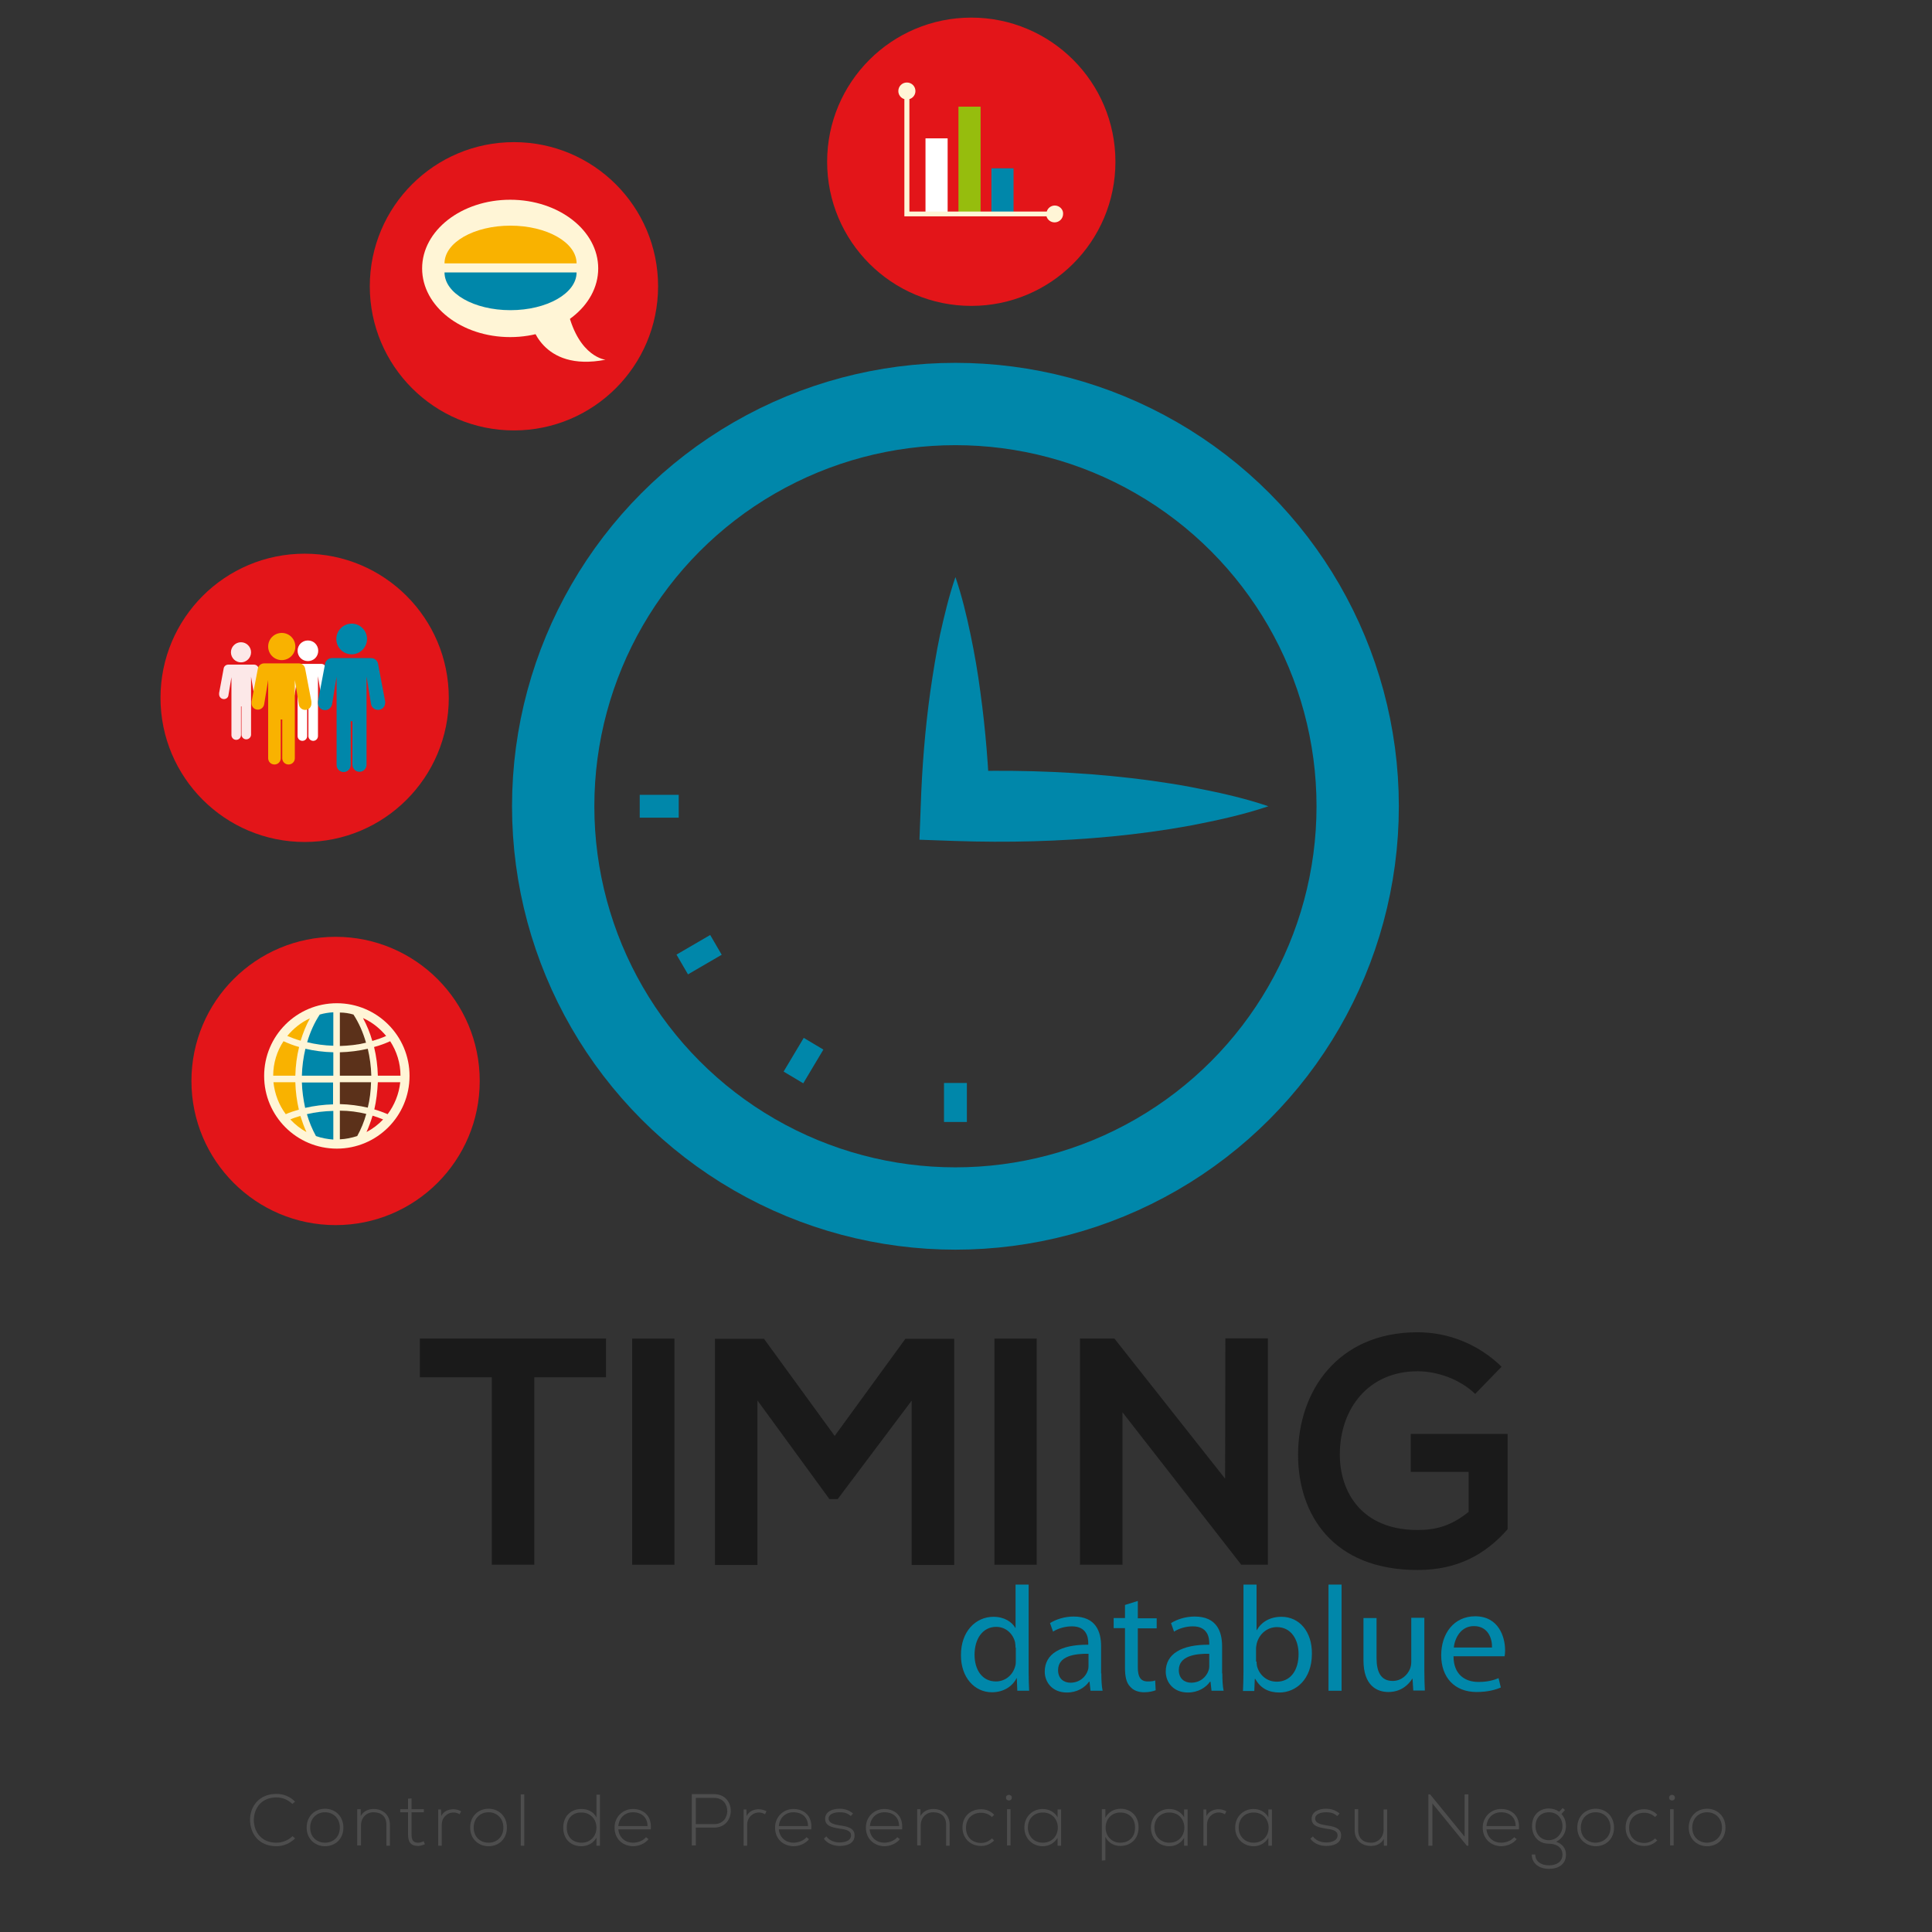 <?xml version="1.0" encoding="utf-8"?>
<!-- Generator: Adobe Illustrator 21.0.2, SVG Export Plug-In . SVG Version: 6.00 Build 0)  -->
<svg version="1.1" id="Capa_1" xmlns="http://www.w3.org/2000/svg" xmlns:xlink="http://www.w3.org/1999/xlink" x="0px" y="0px"
	 viewBox="0 0 768 768" style="enable-background:new 0 0 768 768;" xml:space="preserve">
<rect x="0" y="0" width="768" height="768" fill="#333333" stroke="none"/>
<style type="text/css">
	.st0{fill:#4D4D4D;}
	.st1{fill:none;stroke:#0087AA;stroke-width:9.09;stroke-miterlimit:10;}
	.st2{fill:#0087AA;}
	.st3{fill:#1A1A1A;}
	.st4{fill:none;stroke:#0087AA;stroke-width:32.722;stroke-miterlimit:10;}
	.st5{fill:#E31519;}
	.st6{fill:#FFFFFF;}
	.st7{opacity:0.9;}
	.st8{fill:#F9B200;}
	.st9{fill:#FFF5D6;}
	.st10{fill:#5B311A;}
	.st11{fill:#96BD0D;}
</style>
<g>
	<path class="st0" d="M117.3,730.8c-2,2-4.7,3.1-7.4,3.1c-6.9,0-10.4-4.8-10.5-10.3c-0.1-5.4,3.5-10.5,10.5-10.5
		c2.7,0,5.4,1,7.4,3.1l-1.1,0.9c-1.7-1.7-4-2.6-6.3-2.6c-5.9,0-9,4.2-9,9.1c0.1,4.8,3.1,8.9,9,8.9c2.3,0,4.6-0.9,6.4-2.6
		L117.3,730.8z"/>
	<path class="st0" d="M121.9,726.5c0-4.6,3.3-7.5,7.3-7.5c4,0,7.3,2.9,7.3,7.5s-3.3,7.4-7.3,7.4S121.9,731,121.9,726.5z
		 M135.1,726.5c0-3.7-2.6-6.1-5.9-6.1s-5.9,2.4-5.9,6.1s2.6,6,5.9,6S135.1,730.2,135.1,726.5z"/>
	<path class="st0" d="M143.4,719.3v2.6c1.1-2,3.1-2.8,5.1-2.8c3.8,0,6.5,2.4,6.5,6.3v8.3h-1.4v-8.3c0-3.3-2-5-5.1-5
		c-3,0-5,2.3-5,5.2v8H142v-14.4h1.4V719.3z"/>
	<path class="st0" d="M163.6,714.9v4.3h4.9v1.2h-4.9v8.8c0,1.9,0.4,3.3,2.6,3.3c0.7,0,1.5-0.2,2.2-0.6l0.5,1.2
		c-0.9,0.4-1.8,0.7-2.7,0.7c-3.1,0-4-1.8-4-4.6v-8.8h-3.1v-1.2h3.1V715L163.6,714.9z"/>
	<path class="st0" d="M175.3,719.3l0.1,2.6c0.9-1.9,2.9-2.7,4.8-2.7c1.1,0,2.1,0.3,3.1,0.8l-0.6,1.2c-0.8-0.5-1.6-0.7-2.4-0.7
		c-2.7,0-4.7,2.2-4.7,4.8v8.4h-1.4v-14.4L175.3,719.3L175.3,719.3z"/>
	<path class="st0" d="M186.9,726.5c0-4.6,3.3-7.5,7.3-7.5s7.3,2.9,7.3,7.5s-3.3,7.4-7.3,7.4S186.9,731,186.9,726.5z M200.1,726.5
		c0-3.7-2.6-6.1-5.9-6.1s-5.9,2.4-5.9,6.1s2.6,6,5.9,6S200.1,730.2,200.1,726.5z"/>
	<path class="st0" d="M208.4,713.3v20.4H207v-20.4H208.4z"/>
	<path class="st0" d="M238.5,713.3v20.4h-1.4v-3.2c-1.2,2.2-3.5,3.4-6,3.4c-4,0-7.2-2.6-7.2-7.4c0-4.7,3.2-7.4,7.2-7.4
		c2.5,0,4.8,1,6,3.4v-9.1h1.4V713.3z M225.3,726.5c0,4,2.6,6,5.9,6c3.4,0,5.9-2.5,5.9-6s-2.6-6-5.9-6
		C228,720.4,225.3,722.4,225.3,726.5z"/>
	<path class="st0" d="M244.3,726.5c0-4.3,3.3-7.4,7.3-7.4s7.6,2.5,7.1,8.1h-12.9c0.3,3.4,2.9,5.3,5.8,5.3c1.9,0,4.1-0.8,5.2-2.2
		l1,0.8c-1.4,1.8-3.9,2.8-6.2,2.8C247.5,733.8,244.3,731,244.3,726.5z M257.4,725.9c0-3.5-2.4-5.5-5.8-5.5c-3,0-5.5,2-5.8,5.5H257.4
		z"/>
	<path class="st0" d="M276.6,726.6v7H275v-20.4c3,0,6,0,8.9,0c8.8,0,8.8,13.3,0,13.3h-7.3V726.6z M276.6,714.7v10.4h7.4
		c6.8,0,6.8-10.4,0-10.4H276.6z"/>
	<path class="st0" d="M296.7,719.3l0.1,2.6c0.9-1.9,2.9-2.7,4.8-2.7c1.1,0,2.1,0.3,3.1,0.8l-0.6,1.2c-0.8-0.5-1.6-0.7-2.4-0.7
		c-2.7,0-4.7,2.2-4.7,4.8v8.4h-1.4v-14.4L296.7,719.3L296.7,719.3z"/>
	<path class="st0" d="M308.1,726.5c0-4.3,3.3-7.4,7.3-7.4s7.6,2.5,7.1,8.1h-12.9c0.3,3.4,2.9,5.3,5.8,5.3c1.9,0,4.1-0.8,5.2-2.2
		l1,0.8c-1.4,1.8-3.9,2.8-6.2,2.8C311.3,733.8,308.1,731,308.1,726.5z M321.2,725.9c0-3.5-2.4-5.5-5.8-5.5c-3,0-5.5,2-5.8,5.5H321.2
		z"/>
	<path class="st0" d="M338.2,721.9c-1.5-1.3-2.9-1.5-4.5-1.5c-2.2,0-4.4,0.8-4.3,2.6c0.1,1.9,2.6,2.3,4.4,2.6
		c2.6,0.4,6.1,0.9,5.9,4.2c-0.1,3.2-3.4,4-5.9,4s-5-1-6.3-2.9l1-0.9c1.2,1.7,3.3,2.4,5.3,2.4c1.7,0,4.4-0.5,4.5-2.7
		c0.1-2.1-2.3-2.5-4.7-2.8c-2.8-0.5-5.6-1-5.6-3.9c0-2.8,2.8-4,5.7-4c2.1,0,3.9,0.6,5.4,1.9L338.2,721.9z"/>
	<path class="st0" d="M344.2,726.5c0-4.3,3.3-7.4,7.3-7.4s7.6,2.5,7.1,8.1h-12.9c0.3,3.4,2.9,5.3,5.8,5.3c1.9,0,4.1-0.8,5.2-2.2
		l1,0.8c-1.4,1.8-3.9,2.8-6.2,2.8C347.5,733.8,344.2,731,344.2,726.5z M357.4,725.9c0-3.5-2.4-5.5-5.8-5.5c-3,0-5.5,2-5.8,5.5H357.4
		z"/>
	<path class="st0" d="M365.9,719.3v2.6c1.1-2,3.1-2.8,5.1-2.8c3.8,0,6.5,2.4,6.5,6.3v8.3h-1.4v-8.3c0-3.3-2-5-5.1-5
		c-3,0-5,2.3-5,5.2v8h-1.4v-14.4h1.3V719.3z"/>
	<path class="st0" d="M395.2,731.6c-1.5,1.5-3.3,2.2-5.2,2.2c-4,0-7.4-2.8-7.4-7.3s3.2-7.3,7.4-7.3c1.9,0,3.8,0.7,5.2,2.2l-0.9,0.9
		c-1.2-1.2-2.8-1.7-4.3-1.7c-3.3,0-6,2.1-6,6s2.7,6,6,6c1.5,0,3.1-0.6,4.3-1.8L395.2,731.6z"/>
	<path class="st0" d="M402.2,714.6c0,1.5-2.3,1.5-2.3,0C399.9,713.1,402.2,713.1,402.2,714.6z M400.3,719.2v14.4h1.4v-14.4H400.3z"
		/>
	<path class="st0" d="M421.8,719.3c0,4.8,0,9.6,0,14.4h-1.4v-3.1c-1.4,2.2-3.5,3.3-5.9,3.3c-4,0-7.3-3-7.3-7.4s3.3-7.4,7.3-7.4
		c2.3,0,4.7,1.1,5.9,3.3v-3.1H421.8z M408.6,726.5c0,3.6,2.6,6,5.9,6c8,0,8-12,0-12C411.2,720.5,408.6,722.8,408.6,726.5z"/>
	<path class="st0" d="M438,739.6v-20.4h1.4v3.4c1.1-2.2,3.4-3.6,6.2-3.6c3.9,0.1,7,2.8,7,7.4c0,4.8-3.3,7.4-7.3,7.4
		c-2.4,0-4.7-1.2-5.9-3.6v9.3L438,739.6L438,739.6z M451.2,726.5c0-4-2.6-6-5.9-6s-5.8,2.5-5.8,6s2.5,6,5.8,6
		S451.2,730.5,451.2,726.5z"/>
	<path class="st0" d="M472.1,719.3c0,4.8,0,9.6,0,14.4h-1.4v-3.1c-1.4,2.2-3.5,3.3-5.9,3.3c-4,0-7.3-3-7.3-7.4s3.3-7.4,7.3-7.4
		c2.3,0,4.7,1.1,5.9,3.3v-3.1H472.1z M458.9,726.5c0,3.6,2.6,6,5.9,6c8,0,8-12,0-12C461.5,720.5,458.9,722.8,458.9,726.5z"/>
	<path class="st0" d="M479.5,719.3l0.1,2.6c0.9-1.9,2.9-2.7,4.8-2.7c1.1,0,2.1,0.3,3.1,0.8l-0.6,1.2c-0.8-0.5-1.6-0.7-2.4-0.7
		c-2.7,0-4.7,2.2-4.7,4.8v8.4h-1.4v-14.4L479.5,719.3L479.5,719.3z"/>
	<path class="st0" d="M505.6,719.3c0,4.8,0,9.6,0,14.4h-1.4v-3.1c-1.4,2.2-3.5,3.3-5.9,3.3c-4,0-7.3-3-7.3-7.4s3.3-7.4,7.3-7.4
		c2.3,0,4.7,1.1,5.9,3.3v-3.1H505.6z M492.4,726.5c0,3.6,2.6,6,5.9,6c8,0,8-12,0-12C495,720.5,492.4,722.8,492.4,726.5z"/>
	<path class="st0" d="M531.6,721.9c-1.5-1.3-2.9-1.5-4.5-1.5c-2.2,0-4.4,0.8-4.3,2.6c0.1,1.9,2.6,2.3,4.4,2.6
		c2.6,0.4,6.1,0.9,5.9,4.2c-0.1,3.2-3.4,4-5.9,4s-5-1-6.3-2.9l1-0.9c1.2,1.7,3.3,2.4,5.3,2.4c1.7,0,4.4-0.5,4.5-2.7
		c0.1-2.1-2.3-2.5-4.7-2.8c-2.8-0.5-5.6-1-5.6-3.9c0-2.8,2.8-4,5.7-4c2.1,0,3.9,0.6,5.4,1.9L531.6,721.9z"/>
	<path class="st0" d="M550.1,733.6V731c-1.1,2-3.1,2.8-5.1,2.8c-3.8,0-6.5-2.4-6.5-6.3v-8.3h1.4v8.3c0,3.3,2,5,5.1,5
		c3,0,5-2.3,5-5.2v-8h1.4v14.4h-1.3V733.6z"/>
	<path class="st0" d="M568.5,713.3l13.7,16.8v-16.8h1.5v20.4h-0.6l-13.7-16.8v16.8h-1.6v-20.4H568.5z"/>
	<path class="st0" d="M589.4,726.5c0-4.3,3.3-7.4,7.3-7.4s7.6,2.5,7.1,8.1h-12.9c0.3,3.4,2.9,5.3,5.8,5.3c1.9,0,4.1-0.8,5.2-2.2
		l1,0.8c-1.4,1.8-3.9,2.8-6.2,2.8C592.7,733.8,589.4,731,589.4,726.5z M602.5,725.9c0-3.5-2.4-5.5-5.8-5.5c-3,0-5.5,2-5.8,5.5H602.5
		z"/>
	<path class="st0" d="M621.2,718.7l0.9,0.8l-1.4,1.6c1,1.1,1.8,2.6,1.8,4.9c0,2.5-1.5,5-3.9,6.1c2.5,0.9,3.9,2.7,3.9,5.1
		c0,3.9-3,5.7-6.8,5.7s-6.8-2.1-6.8-5.7h1.4c0,2.9,2.5,4.3,5.4,4.3s5.4-1.3,5.4-4.3c0-3.1-2.8-4.3-5.4-4.3c-4.2,0-6.7-3.1-6.7-7
		c0-4.5,3-7,6.7-7c1.5,0,3,0.5,4.1,1.3L621.2,718.7z M610.4,726c0,3,2,5.5,5.3,5.5c3,0,5.4-2.6,5.4-5.5c0-3.6-2.4-5.6-5.4-5.6
		C612.8,720.4,610.4,722.3,610.4,726z"/>
	<path class="st0" d="M627,726.5c0-4.6,3.3-7.5,7.3-7.5s7.3,2.9,7.3,7.5s-3.3,7.4-7.3,7.4C630.3,733.8,627,731,627,726.5z
		 M640.2,726.5c0-3.7-2.6-6.1-5.9-6.1c-3.3,0-5.9,2.4-5.9,6.1s2.6,6,5.9,6C637.5,732.4,640.2,730.2,640.2,726.5z"/>
	<path class="st0" d="M658.8,731.6c-1.5,1.5-3.3,2.2-5.2,2.2c-4,0-7.4-2.8-7.4-7.3s3.2-7.3,7.4-7.3c1.9,0,3.8,0.7,5.2,2.2l-0.9,0.9
		c-1.2-1.2-2.8-1.7-4.3-1.7c-3.3,0-6,2.1-6,6s2.7,6,6,6c1.5,0,3.1-0.6,4.3-1.8L658.8,731.6z"/>
	<path class="st0" d="M665.8,714.6c0,1.5-2.3,1.5-2.3,0S665.8,713.1,665.8,714.6z M663.9,719.2v14.4h1.4v-14.4H663.9z"/>
	<path class="st0" d="M671.3,726.5c0-4.6,3.3-7.5,7.3-7.5s7.3,2.9,7.3,7.5s-3.3,7.4-7.3,7.4S671.3,731,671.3,726.5z M684.5,726.5
		c0-3.7-2.6-6.1-5.9-6.1c-3.3,0-5.9,2.4-5.9,6.1s2.6,6,5.9,6C681.8,732.4,684.5,730.2,684.5,726.5z"/>
</g>
<line class="st1" x1="254.3" y1="320.5" x2="269.8" y2="320.5"/>
<line class="st1" x1="379.8" y1="446" x2="379.8" y2="430.5"/>
<line class="st1" x1="315.4" y1="428.3" x2="323.4" y2="414.9"/>
<line class="st1" x1="271.2" y1="383.4" x2="284.6" y2="375.6"/>
<g>
	<path class="st2" d="M408.9,629.9v34.8c0,2.6,0.1,5.5,0.2,7.4h-4.7l-0.2-5h-0.1c-1.6,3.2-5.1,5.6-9.8,5.6
		c-6.9,0-12.3-5.9-12.3-14.6c-0.1-9.6,5.9-15.4,12.9-15.4c4.4,0,7.4,2.1,8.7,4.4h0.1v-17.2H408.9z M403.7,655c0-0.7-0.1-1.5-0.2-2.2
		c-0.8-3.3-3.6-6.1-7.5-6.1c-5.4,0-8.6,4.8-8.6,11.1c0,5.8,2.9,10.6,8.5,10.6c3.5,0,6.7-2.3,7.7-6.2c0.2-0.7,0.2-1.4,0.2-2.3V655
		H403.7z"/>
	<path class="st2" d="M437.8,665.2c0,2.5,0.1,4.9,0.5,6.9h-4.8l-0.4-3.6h-0.2c-1.6,2.3-4.7,4.3-8.8,4.3c-5.8,0-8.8-4.1-8.8-8.3
		c0-7,6.2-10.8,17.3-10.7v-0.6c0-2.4-0.7-6.7-6.5-6.7c-2.7,0-5.5,0.8-7.5,2.1l-1.2-3.4c2.4-1.5,5.8-2.6,9.4-2.6
		c8.8,0,10.9,6,10.9,11.8v10.8H437.8z M432.8,657.4c-5.7-0.1-12.2,0.9-12.2,6.5c0,3.4,2.3,5,4.9,5c3.7,0,6.1-2.4,6.9-4.8
		c0.2-0.5,0.3-1.1,0.3-1.7v-5H432.8z"/>
	<path class="st2" d="M452.3,636.4v6.9h7.5v4h-7.5v15.5c0,3.6,1,5.6,3.9,5.6c1.4,0,2.3-0.1,3-0.4l0.2,3.9c-1,0.4-2.6,0.8-4.6,0.8
		c-2.4,0-4.4-0.8-5.6-2.3c-1.5-1.5-2-4.1-2-7.5v-15.7h-4.5v-4h4.5V638L452.3,636.4z"/>
	<path class="st2" d="M485.9,665.2c0,2.5,0.1,4.9,0.5,6.9h-4.8l-0.4-3.6H481c-1.6,2.3-4.7,4.3-8.8,4.3c-5.8,0-8.8-4.1-8.8-8.3
		c0-7,6.2-10.8,17.3-10.7v-0.6c0-2.4-0.7-6.7-6.5-6.7c-2.7,0-5.5,0.8-7.5,2.1l-1.2-3.4c2.4-1.5,5.8-2.6,9.4-2.6
		c8.8,0,10.9,6,10.9,11.8v10.8H485.9z M480.8,657.4c-5.7-0.1-12.2,0.9-12.2,6.5c0,3.4,2.3,5,4.9,5c3.7,0,6.1-2.4,6.9-4.8
		c0.2-0.5,0.3-1.1,0.3-1.7v-5H480.8z"/>
	<path class="st2" d="M494.3,629.9h5.2V648h0.1c1.8-3.2,5.2-5.3,9.8-5.3c7.1,0,12.2,5.9,12.1,14.7c0,10.3-6.5,15.4-12.9,15.4
		c-4.2,0-7.5-1.6-9.6-5.4h-0.2l-0.2,4.8h-4.5c0.1-2,0.2-4.9,0.2-7.4V629.9z M499.5,660.5c0,0.7,0.1,1.3,0.2,1.9c1,3.6,4,6.1,7.8,6.1
		c5.5,0,8.7-4.5,8.7-11c0-5.8-3-10.7-8.6-10.7c-3.6,0-6.9,2.4-8,6.4c-0.1,0.6-0.3,1.3-0.3,2.1v5.2H499.5z"/>
	<path class="st2" d="M528.1,629.9h5.2v42.2h-5.2V629.9z"/>
	<path class="st2" d="M566.2,664.2c0,3,0.1,5.6,0.2,7.8h-4.6l-0.3-4.7h-0.1c-1.4,2.3-4.4,5.3-9.5,5.3c-4.5,0-9.9-2.5-9.9-12.6v-16.8
		h5.2v15.9c0,5.5,1.7,9.1,6.4,9.1c3.5,0,5.9-2.4,6.9-4.8c0.3-0.8,0.5-1.7,0.5-2.7v-17.6h5.2L566.2,664.2L566.2,664.2z"/>
	<path class="st2" d="M577.8,658.6c0.1,7.1,4.6,10,9.9,10c3.7,0,6-0.7,8-1.5l0.9,3.7c-1.8,0.8-5,1.8-9.6,1.8
		c-8.9,0-14.1-5.9-14.1-14.6s5.1-15.5,13.5-15.5c9.4,0,11.9,8.3,11.9,13.5c0,1.1-0.1,1.9-0.2,2.4h-20.3V658.6z M593.1,654.9
		c0.1-3.3-1.4-8.5-7.2-8.5c-5.3,0-7.6,4.9-8,8.5H593.1z"/>
</g>
<g>
	<path class="st3" d="M195.4,547.5h-28.5v-15.4c25.9,0,47.9,0,74,0v15.4h-28.5V622h-16.9v-74.5H195.4z"/>
	<path class="st3" d="M251.3,622v-89.9h16.8V622H251.3z"/>
	<path class="st3" d="M362.3,556.9l-29.3,39h-3.3l-28.6-39.2v65.4h-16.9v-89.9h19.5l28.1,38.6l28.1-38.6h19.4v89.9h-16.9v-65.2
		H362.3z"/>
	<path class="st3" d="M395.3,622v-89.9h16.8V622H395.3z"/>
	<path class="st3" d="M487.1,532H504v90h-10.5v0.1l-47.3-60.7V622h-16.9v-89.9H443l44,55.7L487.1,532L487.1,532z"/>
	<path class="st3" d="M586.4,554.1c-6-5.8-15-9-22.9-9c-19.3,0-30.9,14.6-30.9,33.1c0,14.8,8.6,30,30.9,30c7.1,0,13.2-1.5,20.3-7.2
		v-15.9h-23V570h38.5v37.9c-8.9,10.1-20,16.2-35.8,16.2c-33.8,0-47.5-22.2-47.5-45.8c0-25.3,15.8-48.7,47.5-48.7
		c12.1,0,24.1,4.6,33.4,13.7L586.4,554.1z"/>
</g>
<circle class="st4" cx="379.8" cy="320.5" r="159.9"/>
<g>
	<path class="st2" d="M379.8,229.4c2.6,7.6,4.4,15.2,6,22.8c1.6,7.6,2.9,15.2,3.9,22.8c2.1,15.2,3.3,30.4,3.8,45.5l-13.8-13.8
		c20.8-0.7,41.5-0.2,62.3,1.8c10.4,1,20.8,2.4,31.1,4.3c10.4,2,20.8,4.2,31.1,7.7c-10.4,3.5-20.8,5.7-31.1,7.7
		c-10.4,1.9-20.8,3.3-31.1,4.3c-20.8,2-41.5,2.5-62.3,1.8l-14.2-0.5l0.5-13.3c0.5-15.2,1.7-30.4,3.8-45.5c1.1-7.6,2.3-15.2,3.9-22.8
		C375.4,244.6,377.2,237,379.8,229.4z"/>
</g>
<g>
	<circle class="st5" cx="121.1" cy="277.4" r="57.3"/>
	<g>
		<g>
			<g>
				<path class="st6" d="M122.4,262.8c2.3,0,4.1-1.8,4.1-4.1c0-2.3-1.8-4.1-4.1-4.1c-2.3,0-4.1,1.8-4.1,4.1S120.1,262.8,122.4,262.8
					z"/>
				<path class="st6" d="M131.5,275.7c0-0.1,0-0.2,0-0.2l-1.9-10c-0.2-0.9-0.9-1.6-1.9-1.6h-10.6c-0.9,0-1.7,0.7-1.9,1.6l-1.9,10
					c0,0.1,0,0.2,0,0.2c0,0.1,0,0.2,0,0.3c0,1.1,0.9,1.9,1.9,1.9c0.9,0,1.7-0.7,1.9-1.6l1.2-7.5v23.8c0,1.1,0.9,1.9,1.9,1.9
					c1.1,0,1.9-0.9,1.9-1.9v-11.8h0.5v11.8c0,1.1,0.9,1.9,1.9,1.9c1.1,0,1.9-0.9,1.9-1.9v-23.8l1.2,7.5c0.2,0.9,1,1.6,1.9,1.6
					c1.1,0,1.9-0.9,1.9-1.9C131.5,275.9,131.5,275.8,131.5,275.7z"/>
			</g>
			<g class="st7">
				<g>
					<path class="st6" d="M95.8,263.3c2.2,0,4-1.8,4-4s-1.8-4-4-4s-4,1.8-4,4S93.6,263.3,95.8,263.3z"/>
					<path class="st6" d="M104.6,275.7c0-0.1,0-0.1,0-0.2l-1.8-9.7c-0.1-0.9-0.9-1.6-1.8-1.6H90.7c-0.9,0-1.7,0.7-1.8,1.6l-1.8,9.7
						c0,0.1,0,0.2,0,0.2c0,0.1,0,0.2,0,0.3c0,1,0.8,1.9,1.9,1.9c0.9,0,1.7-0.6,1.8-1.5l1.2-7.2v23c0,1,0.8,1.9,1.9,1.9
						c1,0,1.9-0.8,1.9-1.9v-11.4H96V292c0,1,0.8,1.9,1.9,1.9c1,0,1.9-0.8,1.9-1.9v-23l1.2,7.2c0.2,0.9,0.9,1.5,1.8,1.5
						c1,0,1.9-0.8,1.9-1.9C104.6,275.9,104.6,275.8,104.6,275.7z"/>
				</g>
			</g>
			<g>
				<path class="st8" d="M112,262.4c3,0,5.4-2.4,5.4-5.4s-2.4-5.4-5.4-5.4s-5.4,2.4-5.4,5.4S109,262.4,112,262.4z"/>
				<path class="st8" d="M123.8,279.2c0-0.1,0-0.2,0-0.3l-2.5-13.1c-0.2-1.2-1.2-2.1-2.5-2.1H105c-1.2,0-2.3,0.9-2.5,2.1l-2.5,13.1
					c0,0.1,0,0.2,0,0.3c0,0.1,0,0.2,0,0.4c0,1.4,1.1,2.5,2.5,2.5c1.2,0,2.3-0.9,2.5-2.1l1.6-9.7v31.1c0,1.4,1.1,2.5,2.5,2.5
					s2.5-1.1,2.5-2.5V286h0.6v15.4c0,1.4,1.1,2.5,2.5,2.5s2.5-1.1,2.5-2.5v-31.1l1.6,9.8c0.2,1.2,1.3,2.1,2.5,2.1
					c1.4,0,2.5-1.1,2.5-2.5C123.8,279.4,123.8,279.3,123.8,279.2z"/>
			</g>
			<g>
				<path class="st2" d="M139.8,260.1c3.3,0,6.1-2.7,6.1-6.1c0-3.3-2.7-6.1-6.1-6.1c-3.3,0-6.1,2.7-6.1,6.1
					C133.7,257.4,136.4,260.1,139.8,260.1z"/>
				<path class="st2" d="M153.1,279.1c0-0.1,0-0.2,0-0.3l-2.8-14.8c-0.2-1.4-1.4-2.4-2.8-2.4H132c-1.4,0-2.6,1-2.8,2.4l-2.8,14.8
					c0,0.1,0,0.2,0,0.3c0,0.1,0,0.3,0,0.4c0,1.6,1.3,2.8,2.8,2.8c1.4,0,2.5-1,2.8-2.3l1.8-11v35.1c0,1.6,1.3,2.8,2.8,2.8
					c1.6,0,2.8-1.3,2.8-2.8v-17.4h0.7V304c0,1.6,1.3,2.8,2.8,2.8c1.6,0,2.8-1.3,2.8-2.8v-35.1l1.8,11c0.2,1.3,1.4,2.3,2.8,2.3
					c1.6,0,2.8-1.3,2.8-2.8C153.2,279.3,153.2,279.2,153.1,279.1z"/>
			</g>
		</g>
	</g>
</g>
<g>
	<circle class="st5" cx="133.4" cy="429.7" r="57.3"/>
	<g>
		<g>
			<circle class="st9" cx="133.9" cy="427.7" r="28.9"/>
			<path class="st5" d="M150.2,427.6h9c0-5-1.5-9.7-4.1-13.7c-2,0.9-4.1,1.7-6.4,2.3C149.6,419.9,150.1,423.7,150.2,427.6z
				 M153.5,411.8c-2.5-3-5.6-5.5-9.2-7.1c1.5,2.8,2.8,5.9,3.7,9.1C150,413.2,151.8,412.6,153.5,411.8z M145.7,450
				c2.5-1.3,4.7-3,6.6-5c-1.4-0.6-2.7-1-4.2-1.5C147.4,445.8,146.6,448,145.7,450z M148.8,441c1.8,0.5,3.6,1.2,5.3,1.9
				c2.7-3.6,4.5-8,5-12.7h-8.9C150,434,149.6,437.6,148.8,441z"/>
			<path class="st8" d="M123.2,404.8c-3.5,1.6-6.5,4-9,7c1.7,0.7,3.5,1.4,5.3,1.9C120.5,410.5,121.7,407.5,123.2,404.8z
				 M117.4,430.2h-8.7c0.5,4.7,2.2,9.1,4.9,12.7c1.6-0.7,3.4-1.3,5.2-1.8C118,437.6,117.5,434,117.4,430.2z M118.9,416.2
				c-2.2-0.6-4.2-1.4-6.2-2.3c-2.6,3.9-4.1,8.7-4.1,13.7h8.8C117.5,423.6,118,419.8,118.9,416.2z M115.4,445c1.9,2,4,3.7,6.4,5
				c-0.9-2-1.7-4.2-2.4-6.4C118.1,444,116.7,444.4,115.4,445z"/>
			<path class="st10" d="M135.1,438.9c3.9,0.1,7.6,0.6,11.1,1.4c0.8-3.2,1.2-6.6,1.3-10.1h-12.4L135.1,438.9L135.1,438.9z
				 M146.2,416.9c-3.5,0.8-7.2,1.3-11.1,1.4v9.3h12.5C147.5,423.9,147,420.3,146.2,416.9z M140.5,403.3c-1.7-0.5-3.5-0.8-5.4-0.8
				v13.3c3.6-0.1,7.1-0.5,10.4-1.3C144.3,410.3,142.6,406.5,140.5,403.3z M135.1,452.9c2.4-0.1,4.7-0.6,6.9-1.3
				c1.5-2.7,2.7-5.6,3.6-8.8c-3.3-0.8-6.8-1.3-10.5-1.3V452.9z"/>
			<path class="st2" d="M121.3,440.4c3.5-0.8,7.3-1.3,11.1-1.4v-8.7H120C120.1,433.7,120.6,437.1,121.3,440.4z M127.1,403.3
				c-2.1,3.2-3.8,6.9-5,11c3.3,0.8,6.8,1.3,10.4,1.4v-13.3C130.6,402.5,128.8,402.8,127.1,403.3z M125.6,451.6
				c2.2,0.8,4.5,1.2,6.9,1.4v-11.4c-3.7,0.1-7.2,0.5-10.5,1.3C122.9,446,124.1,448.9,125.6,451.6z M120,427.6h12.5v-9.3
				c-3.9-0.1-7.6-0.6-11.1-1.4C120.6,420.3,120.1,423.9,120,427.6z"/>
		</g>
	</g>
</g>
<g>
	<circle class="st5" cx="204.3" cy="113.8" r="57.3"/>
	<ellipse class="st9" cx="202.8" cy="106.7" rx="35" ry="27.3"/>
	<path class="st9" d="M211,128c0,0,3.9,20,29.7,15c0,0-10.5-1-14.9-19L211,128z"/>
	<path class="st8" d="M229.2,104.7c6.2,0-52.5,0-52.5,0c0-8.3,11.7-15,26.2-15S229.2,96.4,229.2,104.7z"/>
	<path class="st2" d="M229.2,108.3c6.2,0-52.5,0-52.5,0c0,8.3,11.7,15,26.2,15S229.2,116.6,229.2,108.3z"/>
</g>
<g>
	<circle class="st5" cx="386.1" cy="64.3" r="57.3"/>
	<g>
		<g>
			<rect x="367.9" y="55" class="st6" width="8.8" height="30.8"/>
			<rect x="381" y="42.4" class="st11" width="8.8" height="43.4"/>
			<rect x="394.1" y="66.9" class="st2" width="8.8" height="18.9"/>
			<path class="st9" d="M419.3,81.7c-1.5,0-2.8,1-3.2,2.4h-54.6V39.4c1.4-0.4,2.4-1.7,2.4-3.2c0-1.9-1.5-3.4-3.4-3.4
				s-3.4,1.5-3.4,3.4c0,1.5,1,2.8,2.4,3.2V86H416c0.4,1.4,1.7,2.4,3.2,2.4c1.9,0,3.4-1.5,3.4-3.4C422.7,83.2,421.1,81.7,419.3,81.7z
				"/>
		</g>
	</g>
</g>
</svg>
